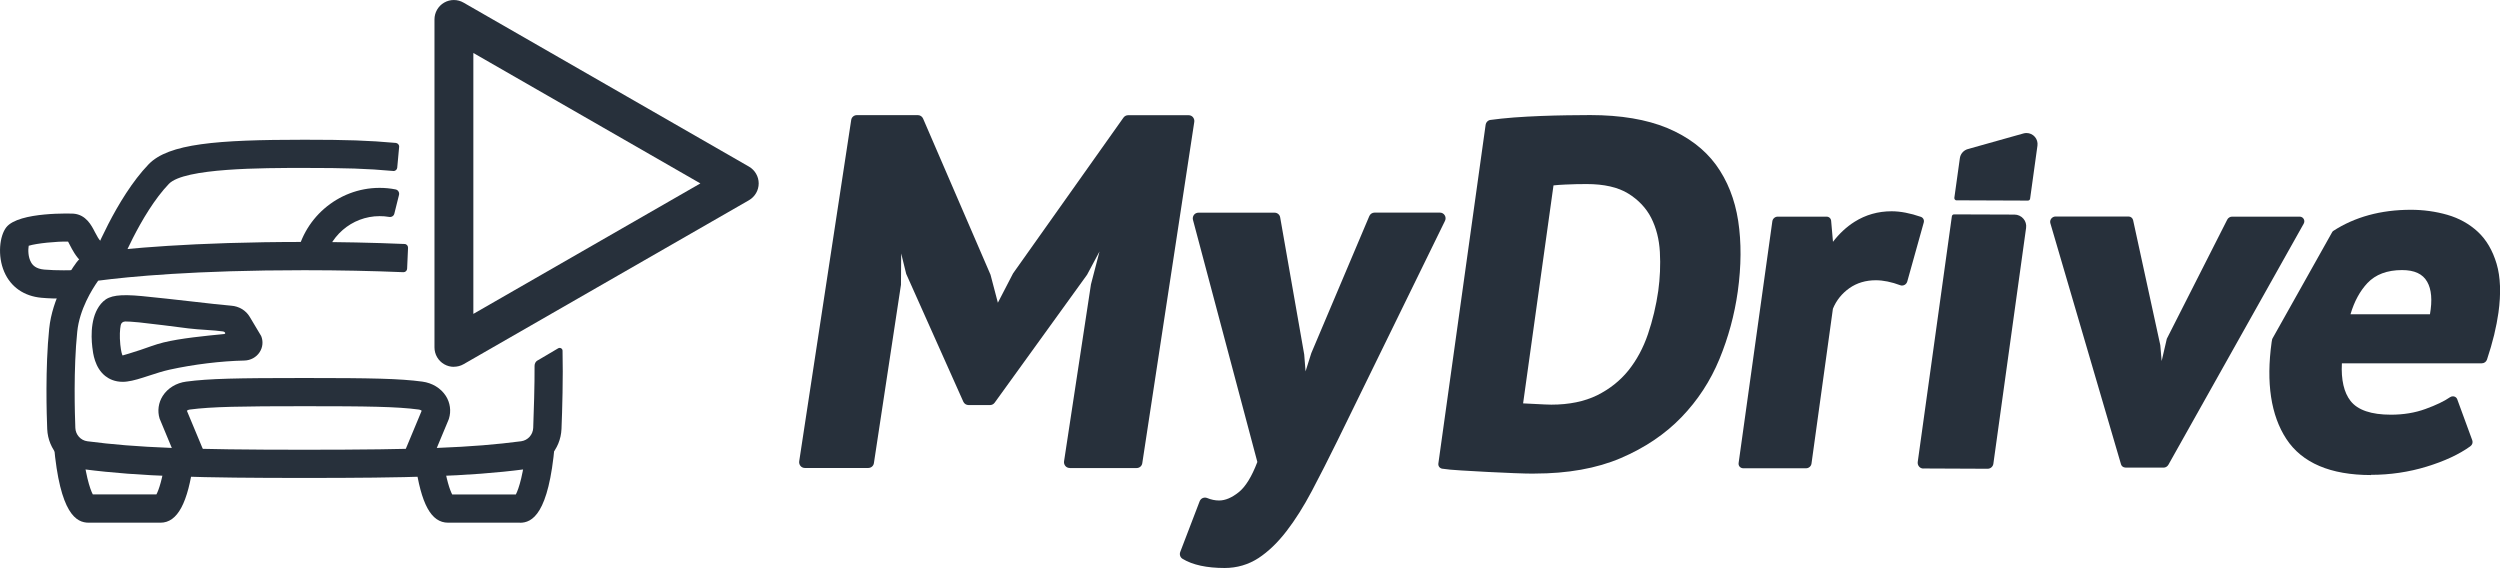 <?xml version="1.0" encoding="UTF-8"?><svg id="a" xmlns="http://www.w3.org/2000/svg" viewBox="0 0 353.7 80.36"><defs><style>.b{fill:#27303b;}</style></defs><g><path class="b" d="M246.63,66.25c-.19,0-.37-.08-.5-.22-.12-.14-.18-.33-.15-.53l4.77-34.19c.05-.37,.38-.66,.76-.66h6.91c.35,0,.62,.25,.65,.59l.26,2.97c.89-1.16,1.91-2.11,3.05-2.83,1.57-.99,3.33-1.49,5.24-1.49,1.25,0,2.65,.27,4.15,.79,.33,.12,.5,.46,.4,.81l-2.33,8.34c-.06,.2-.19,.37-.37,.47-.11,.06-.24,.1-.36,.1-.08,0-.17-.01-.24-.04-1.26-.47-2.43-.71-3.48-.71-1.43,0-2.69,.38-3.74,1.12-1.06,.75-1.85,1.73-2.33,2.91l-3.03,21.91c-.05,.37-.38,.66-.76,.66h-8.89Z"/><path class="b" d="M335.45,67.21c-5.73,0-9.76-1.72-11.98-5.11-2.18-3.33-2.88-7.94-2.08-13.69,.01-.07,.07-.39,.07-.39,0-.04,.02-.07,.04-.11l8.48-15.11s.06-.08,.1-.11c3.07-2,6.77-3.01,11-3.01,1.79,0,3.52,.24,5.16,.71,1.67,.48,3.12,1.29,4.32,2.4,1.21,1.12,2.1,2.65,2.66,4.53,.55,1.86,.64,4.19,.26,6.92-.14,.97-.34,2.03-.61,3.15-.27,1.11-.61,2.28-1.01,3.48-.1,.31-.4,.53-.73,.53h-19.8c-.12,2.34,.29,4.13,1.23,5.33,1.01,1.29,2.93,1.94,5.71,1.94,1.78,0,3.42-.27,4.89-.81,1.49-.54,2.66-1.1,3.45-1.65,.13-.09,.28-.14,.43-.14,.03,0,.14,.01,.16,.02,.21,.05,.38,.2,.45,.4l2.13,5.81c.11,.3,0,.64-.28,.84-1.58,1.14-3.66,2.11-6.19,2.88-2.51,.77-5.16,1.16-7.86,1.16Zm8.34-22.75c.35-1.98,.22-3.53-.39-4.59-.63-1.12-1.8-1.66-3.56-1.66-2.1,0-3.75,.62-4.9,1.84-1.05,1.12-1.86,2.6-2.39,4.41h11.24Z"/><path class="b" d="M300.71,66.15c-.29,0-.55-.18-.63-.46l-10-34.12c-.06-.22-.01-.46,.14-.65,.15-.18,.37-.29,.6-.29h10.33c.31,0,.57,.22,.64,.51l3.85,17.7,.19,2.24,.73-3.15,8.54-16.84c.12-.26,.4-.44,.69-.44h9.57c.25,0,.47,.14,.58,.35,.11,.2,.1,.45-.02,.66l-19.14,34.1c-.14,.24-.4,.4-.67,.4h-5.4Z"/><path class="b" d="M272.12,66.29c-.24,0-.46-.1-.61-.28-.15-.18-.22-.41-.19-.65l4.83-34.76c.02-.16,.16-.27,.31-.27l8.55,.03c.48,0,.93,.21,1.25,.57s.46,.84,.39,1.32l-4.63,33.37c-.06,.4-.4,.7-.81,.7l-9.08-.04Z"/><path class="b" d="M276.82,28.35c-.09,0-.18-.04-.24-.11-.06-.07-.09-.16-.08-.25l.78-5.6c.08-.62,.53-1.13,1.13-1.3l7.87-2.21c.14-.04,.28-.06,.43-.06,.46,0,.89,.2,1.18,.54,.3,.34,.43,.79,.37,1.24l-1.04,7.51c-.02,.16-.16,.27-.31,.27l-10.09-.04Z"/><path class="b" d="M217.11,67.01c-.74,0-1.71-.02-2.92-.07-1.21-.05-2.45-.1-3.75-.17-1.29-.07-2.52-.14-3.7-.21-1.18-.07-2.09-.15-2.7-.25-.36-.06-.59-.38-.54-.74l6.69-47.94c.05-.33,.32-.61,.66-.66,.98-.14,2.11-.25,3.34-.35,1.23-.09,2.51-.16,3.78-.21,1.29-.05,2.54-.08,3.75-.1,1.22-.02,2.31-.03,3.27-.03,4.31,0,7.97,.62,10.89,1.83,2.94,1.23,5.26,2.98,6.89,5.2,1.62,2.22,2.68,4.89,3.15,7.95,.46,3.02,.44,6.38-.06,9.98-.46,3.28-1.33,6.5-2.59,9.55-1.27,3.09-3.08,5.86-5.38,8.24-2.3,2.39-5.2,4.34-8.6,5.79-3.4,1.45-7.5,2.18-12.18,2.18Zm1.38-9.79c.44,.02,.77,.03,.99,.03,2.52,0,4.69-.45,6.47-1.32,1.77-.88,3.26-2.06,4.43-3.51,1.18-1.47,2.11-3.2,2.77-5.14,.67-1.98,1.16-4.03,1.46-6.12,.25-1.82,.33-3.67,.23-5.51-.1-1.79-.51-3.41-1.23-4.83-.71-1.39-1.81-2.55-3.25-3.44-1.44-.89-3.42-1.34-5.88-1.34-.97,0-1.99,.02-3.02,.07-.67,.03-1.23,.07-1.67,.12l-4.3,30.84c.06,0,3.02,.15,3.02,.15Z"/><path class="b" d="M151.34,66.21c-.24,0-.46-.1-.61-.28-.15-.18-.22-.41-.19-.65l3.81-25.05,1.21-4.65-1.76,3.29-13.08,18.11c-.15,.21-.4,.33-.65,.33h-3.04c-.32,0-.61-.19-.74-.48l-8.08-18.08-.71-2.89-.03,4.43-3.83,25.24c-.06,.4-.4,.68-.8,.68h-8.97c-.23,0-.46-.1-.61-.28-.15-.18-.22-.42-.19-.65l7.36-48.31c.06-.4,.4-.68,.8-.68h8.63c.32,0,.61,.19,.74,.49l9.54,22.09,1.04,3.96,2.15-4.15,15.62-22.04c.15-.21,.4-.34,.66-.34h8.56c.23,0,.46,.1,.61,.28,.15,.18,.22,.42,.19,.65l-7.36,48.31c-.06,.4-.4,.68-.8,.68h-9.46Z"/><path class="b" d="M173.28,80.36c-2.53,0-4.54-.43-5.96-1.29-.34-.2-.48-.61-.34-.98l2.75-7.18c.08-.2,.24-.37,.44-.45,.1-.04,.21-.06,.31-.06s.21,.02,.31,.06c.55,.23,1.12,.35,1.69,.35,.86,0,1.8-.39,2.77-1.17,.97-.77,1.85-2.21,2.64-4.28l-9.11-34.26c-.06-.24-.01-.5,.14-.7,.15-.2,.39-.31,.64-.31h10.77c.39,0,.73,.28,.79,.67l3.4,19.39,.19,2.39,.81-2.57,8.21-19.4c.13-.3,.42-.49,.74-.49h9.25c.28,0,.54,.14,.68,.38,.15,.24,.16,.53,.04,.78l-15.23,31.13c-1.28,2.6-2.49,4.98-3.61,7.1-1.15,2.17-2.35,4.08-3.58,5.67-1.25,1.63-2.59,2.91-3.96,3.81-1.43,.93-3.05,1.41-4.81,1.41Z"/></g><g><path class="b" d="M45.83,37.41l-3.96-.56c.83-5.85,5.91-10.27,11.83-10.27,.76,0,1.53,.07,2.27,.22,.35,.07,.57,.43,.48,.78l-.66,2.65c-.08,.33-.4,.52-.74,.46-.44-.08-.9-.11-1.35-.11-3.94,0-7.33,2.94-7.88,6.83Z"/><path class="b" d="M73.55,73.95h-10.15c-2.4,0-3.83-2.62-4.65-8.48l3.96-.55c.41,2.96,.96,4.46,1.27,5.04h9c.39-.74,1.14-2.92,1.53-7.41l3.98,.34c-.86,9.92-3.23,11.07-4.93,11.07Z"/><path class="b" d="M22.7,73.95H12.55c-1.71,0-4.07-1.15-4.93-11.05l3.98-.35c.39,4.48,1.14,6.66,1.53,7.4h9c.32-.6,.88-2.16,1.3-5.26l3.96,.53c-.79,5.96-2.28,8.73-4.68,8.73Z"/><path class="b" d="M9.12,42.25c-1.06,0-2.27-.03-3.24-.12-2.48-.22-4.36-1.53-5.28-3.67-.99-2.29-.65-5.1,.29-6.3,1.77-2.25,9.47-1.94,9.54-1.93,1.74,.16,2.5,1.63,3,2.61,.65,1.26,.92,1.6,1.75,1.6h.07l.08,3.99s-.1,0-.15,0c-3.37,0-4.62-2.45-5.3-3.77-.08-.15-.17-.33-.25-.48-1.57-.04-4.45,.24-5.57,.59-.09,.54-.11,1.59,.35,2.37,.22,.38,.66,.89,1.84,1,1.64,.15,4.18,.11,4.78,.05l.37,3.98c-.4,.04-1.27,.07-2.27,.07Zm-4.99-7.78h0Z"/><path class="b" d="M16.7,38.29l-3.73-1.45c.14-.36,3.45-8.81,8.05-13.59,2.83-2.94,9.64-3.48,22.03-3.48,6.02,0,9.05,.1,12.95,.45,.28,.03,.5,.28,.47,.56l-.27,2.95c-.03,.28-.28,.49-.56,.46-3.77-.34-6.71-.43-12.59-.43s-16.98,0-19.15,2.25c-4.04,4.2-7.17,12.19-7.2,12.27Z"/><path class="b" d="M17.35,54.02c-1.14,0-1.94-.42-2.44-.81-1.51-1.18-1.75-3.22-1.85-4.09-.2-1.7-.26-4.79,1.55-6.48,.91-.85,2.34-1.04,5.46-.75h0c2.18,.21,4.73,.5,7.04,.76,2.28,.26,4.43,.51,5.61,.6,1.09,.08,2.06,.66,2.6,1.56l1.63,2.73c.31,.75,.23,1.61-.22,2.29-.47,.72-1.28,1.16-2.17,1.18-3.3,.07-7.15,.54-10.57,1.29-.95,.21-1.93,.53-2.88,.84-1.2,.39-2.23,.73-3.15,.84-.22,.03-.42,.04-.62,.04Zm.3-8.52c-.27,0-.51,.2-.57,.5-.12,.6-.18,1.55-.06,2.75,.11,1.02,.24,1.4,.32,1.54,.26-.07,1.39-.4,2.52-.78,1-.33,2.12-.78,3.27-1.06,2.4-.59,5.9-.93,8.56-1.19,.32-.03,.16-.32-.15-.37-1.21-.19-3.31-.23-4.89-.43-2.29-.29-4.8-.62-6.96-.85-.99-.1-1.63-.13-2.05-.13Zm16.84,1.51h0Zm-17.55-1.19h0Z"/><path class="b" d="M25.38,65.96l-2.8-6.74c-.33-1.07-.17-2.24,.44-3.2,.7-1.1,1.92-1.85,3.33-2.03,3.22-.43,7.18-.51,16.7-.51s13.48,.08,16.7,.51c1.41,.19,2.62,.93,3.33,2.03,.61,.96,.77,2.13,.44,3.2l-.06,.17-2.74,6.57-3.69-1.54,2.63-6.31c-.07-.06-.21-.14-.44-.17-3.05-.41-7.26-.47-16.17-.47s-13.13,.07-16.17,.47c-.23,.03-.37,.11-.44,.17l2.63,6.31-3.69,1.54Z"/><path class="b" d="M64.22,51.9c-.48,0-.95-.12-1.38-.37-.85-.49-1.37-1.4-1.37-2.38V2.75c0-.98,.52-1.89,1.37-2.38s1.89-.49,2.74,0l40.38,23.2c.85,.49,1.38,1.4,1.38,2.38s-.53,1.89-1.38,2.38l-40.38,23.2c-.42,.24-.9,.36-1.37,.36Zm2.75-44.41V44.41l32.12-18.46L66.96,7.49Z"/><path class="b" d="M76.07,50.98c-.28,.16-.44,.45-.44,.77,.02,2.56-.11,6.69-.19,8.78-.04,.98-.76,1.77-1.71,1.9-6.96,.91-14.42,1.2-30.68,1.2s-23.73-.29-30.69-1.2c-.94-.12-1.66-.92-1.7-1.88-.07-1.86-.28-8.35,.27-13.63,.32-3.14,2.08-5.97,2.96-7.21,4.33-.57,13.71-1.48,29.16-1.48,4.93,0,9.64,.1,14.02,.28,.28,.01,.52-.21,.53-.49l.13-2.96c.01-.29-.2-.53-.49-.54-4.43-.19-9.2-.29-14.19-.29-15.95,0-25.59,.97-29.91,1.54-.94,.12-1.79,.63-2.34,1.39-1.01,1.38-3.4,5.06-3.84,9.34-.57,5.55-.36,12.27-.28,14.2,.12,2.92,2.29,5.31,5.17,5.69,7.99,1.04,16.78,1.23,31.21,1.23s23.2-.19,31.19-1.23c2.89-.38,5.07-2.77,5.19-5.7,.11-2.67,.24-7.3,.15-11.07,0-.31-.35-.5-.62-.34l-2.9,1.71Z"/></g></svg>